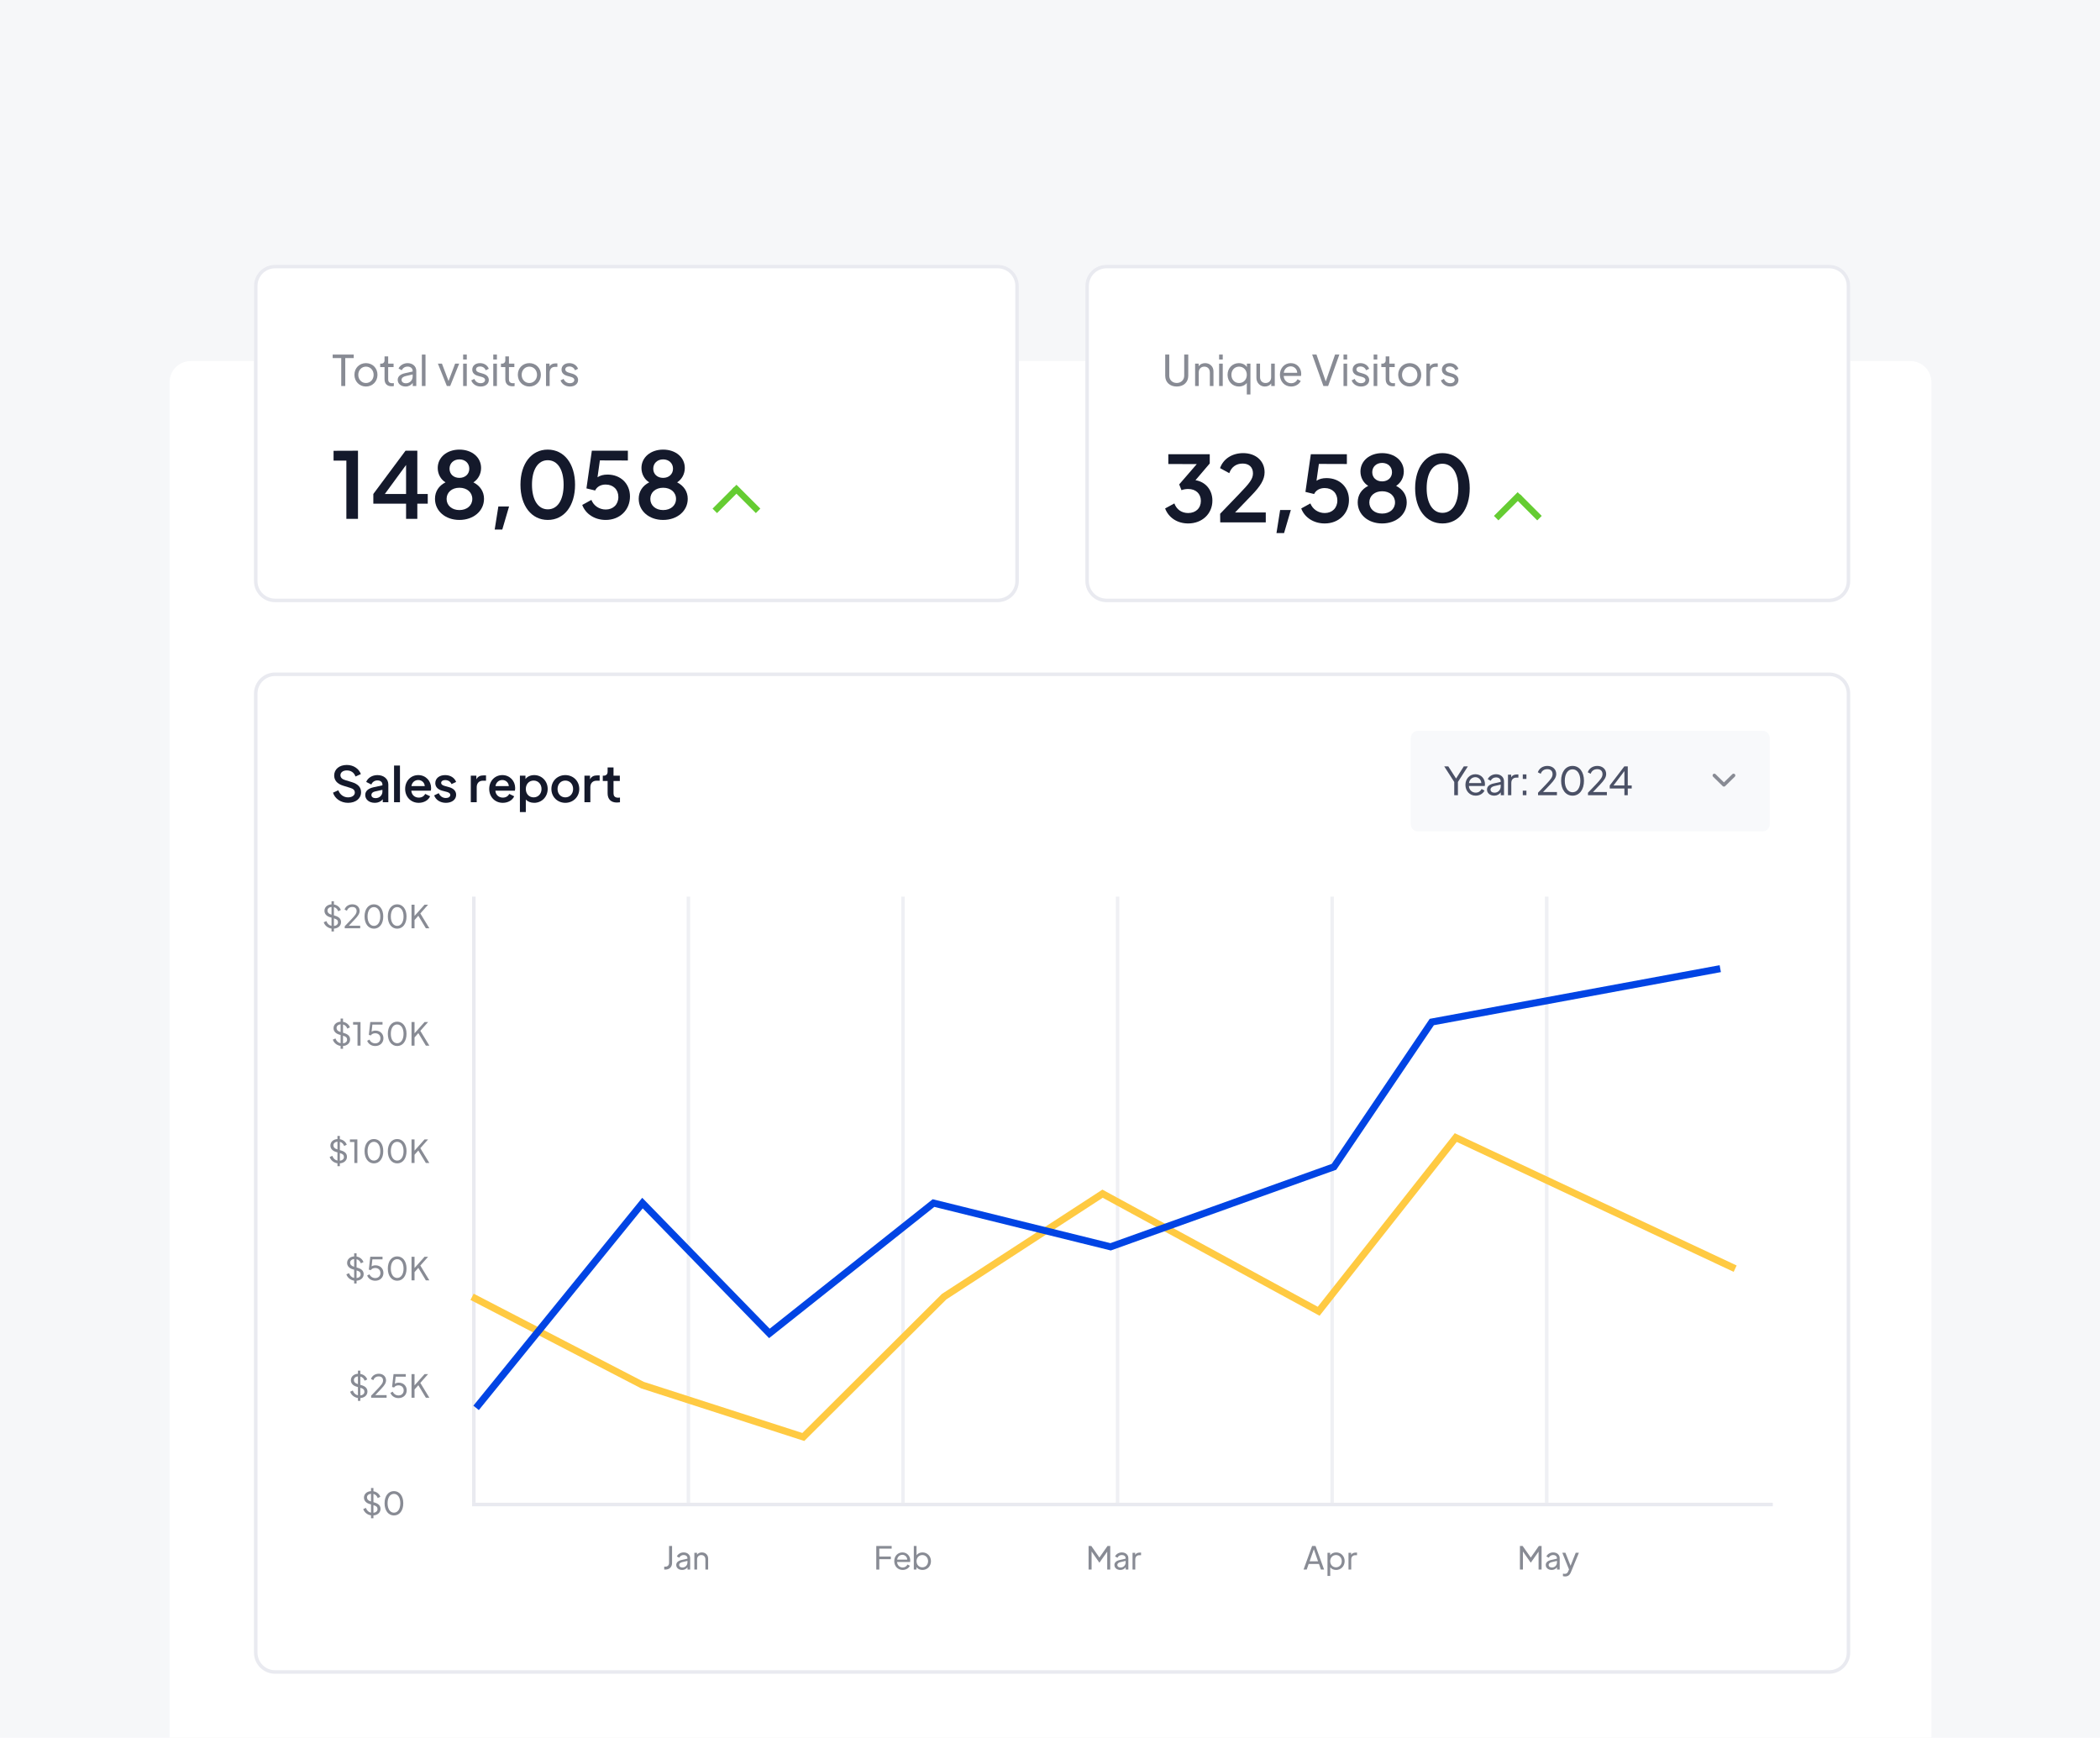<svg width="597" height="494" viewBox="0 0 597 494" fill="none" xmlns="http://www.w3.org/2000/svg">
<g clip-path="url(#clip0)">
<rect width="597" height="494" fill="white"/>
<path opacity="0.38" d="M-5.536 0.611C-5.536 -2.763 -2.81 -5.499 0.554 -5.499H594.623C597.986 -5.499 600.713 -2.763 600.713 0.611V491.573C600.713 494.947 597.986 497.682 594.623 497.682H0.554C-2.81 497.682 -5.536 494.947 -5.536 491.573V0.611Z" fill="#E9EAF0"/>
<mask id="mask0" mask-type="alpha" maskUnits="userSpaceOnUse" x="-10" y="-6" width="621" height="506">
<path d="M-9.66 0.635C-9.66 -2.752 -6.871 -5.499 -3.43 -5.499H604.341C607.782 -5.499 610.572 -2.752 610.572 0.635V493.527C610.572 496.914 607.782 499.66 604.341 499.66H-3.43C-6.871 499.66 -9.66 496.914 -9.66 493.527V0.635Z" fill="#E9EAF0"/>
</mask>
<g mask="url(#mask0)">
<g filter="url(#filter0_dd)">
<path d="M48.208 58.298C48.208 54.984 50.894 52.298 54.208 52.298H543.072C546.386 52.298 549.072 54.984 549.072 58.298V543.265C549.072 546.579 546.386 549.265 543.072 549.265H54.208C50.894 549.265 48.208 546.579 48.208 543.265V58.298Z" fill="white"/>
</g>
<path d="M72.204 81.277C72.204 77.964 74.89 75.277 78.204 75.277H283.638C286.952 75.277 289.638 77.964 289.638 81.277V165.18C289.638 168.494 286.952 171.18 283.638 171.18H78.204C74.89 171.18 72.204 168.494 72.204 165.18V81.277Z" fill="white"/>
<path fill-rule="evenodd" clip-rule="evenodd" d="M283.638 76.277H78.204C75.443 76.277 73.204 78.516 73.204 81.277V165.18C73.204 167.941 75.443 170.18 78.204 170.18H283.638C286.4 170.18 288.638 167.941 288.638 165.18V81.277C288.638 78.516 286.4 76.277 283.638 76.277ZM78.204 75.277C74.89 75.277 72.204 77.964 72.204 81.277V165.18C72.204 168.494 74.89 171.18 78.204 171.18H283.638C286.952 171.18 289.638 168.494 289.638 165.18V81.277C289.638 77.964 286.952 75.277 283.638 75.277H78.204Z" fill="#E9EAF0"/>
<path fill-rule="evenodd" clip-rule="evenodd" d="M203.84 145.865L209.997 139.709L208.724 138.436L202.568 144.592L203.84 145.865Z" fill="#65CC32"/>
<path fill-rule="evenodd" clip-rule="evenodd" d="M216.153 144.592L209.367 137.805L208.094 139.078L214.881 145.865L216.153 144.592Z" fill="#65CC32"/>
<path d="M72.204 197.18C72.204 193.866 74.89 191.18 78.204 191.18H519.99C523.304 191.18 525.99 193.866 525.99 197.18V469.813C525.99 473.126 523.304 475.813 519.99 475.813H78.204C74.89 475.813 72.204 473.126 72.204 469.813V197.18Z" fill="white"/>
<path fill-rule="evenodd" clip-rule="evenodd" d="M519.99 192.18H78.204C75.443 192.18 73.204 194.419 73.204 197.18V469.813C73.204 472.574 75.443 474.813 78.204 474.813H519.99C522.751 474.813 524.99 472.574 524.99 469.813V197.18C524.99 194.419 522.751 192.18 519.99 192.18ZM78.204 191.18C74.89 191.18 72.204 193.866 72.204 197.18V469.813C72.204 473.126 74.89 475.813 78.204 475.813H519.99C523.304 475.813 525.99 473.126 525.99 469.813V197.18C525.99 193.866 523.304 191.18 519.99 191.18H78.204Z" fill="#E9EAF0"/>
<path d="M188.829 446.197H189.162C190.323 446.197 191.061 445.459 191.061 444.289V439.492H190.206V444.298C190.206 444.955 189.801 445.369 189.162 445.369H188.829V446.197Z" fill="#888B94"/>
<path d="M194.351 441.319C193.469 441.319 192.695 441.823 192.425 442.471L193.118 442.831C193.325 442.363 193.775 442.057 194.351 442.057C194.981 442.057 195.431 442.417 195.431 442.966V443.101L193.775 443.47C192.812 443.686 192.245 444.172 192.245 444.874C192.245 445.711 192.929 446.305 193.946 446.305C194.558 446.305 195.125 446.008 195.449 445.531V446.197H196.205V442.966C196.205 441.994 195.44 441.319 194.351 441.319ZM193.991 445.612C193.424 445.612 193.064 445.324 193.064 444.874C193.064 444.487 193.415 444.19 193.955 444.073L195.431 443.731V444.145C195.431 444.982 194.828 445.612 193.991 445.612Z" fill="#888B94"/>
<path d="M199.53 441.319C198.945 441.319 198.432 441.562 198.153 441.976V441.427H197.397V446.197H198.171V443.308C198.171 442.561 198.648 442.066 199.359 442.066C200.079 442.066 200.538 442.552 200.538 443.308V446.197H201.312V443.056C201.312 442.057 200.565 441.319 199.53 441.319Z" fill="#888B94"/>
<path d="M108.178 428.949C108.178 428.049 107.629 427.482 106.531 427.149L106.162 427.041V424.692C106.729 424.836 107.161 425.241 107.377 425.862L108.124 425.511C107.863 424.746 107.143 424.098 106.162 423.936V423.009H105.478V423.9C104.29 423.963 103.471 424.71 103.471 425.745C103.471 426.573 104.011 427.248 105.082 427.563L105.478 427.68V430.02C104.803 429.885 104.281 429.417 104.02 428.661L103.264 428.994C103.552 429.894 104.38 430.623 105.478 430.785V431.604H106.162V430.803C107.368 430.713 108.178 429.984 108.178 428.949ZM105.334 426.789C104.677 426.6 104.326 426.204 104.326 425.691C104.326 425.115 104.776 424.71 105.478 424.647V426.834L105.334 426.789ZM106.162 430.056V427.887L106.333 427.941C106.999 428.139 107.323 428.445 107.323 429.012C107.323 429.57 106.873 429.975 106.162 430.056Z" fill="#888B94"/>
<path d="M111.992 430.812C113.585 430.812 114.647 429.426 114.647 427.347C114.647 425.277 113.585 423.891 111.983 423.891C110.399 423.891 109.328 425.277 109.328 427.347C109.328 429.417 110.408 430.812 111.992 430.812ZM111.992 430.02C110.903 430.02 110.183 428.958 110.183 427.347C110.183 425.736 110.894 424.683 111.983 424.683C113.081 424.683 113.801 425.736 113.801 427.347C113.801 428.967 113.081 430.02 111.992 430.02Z" fill="#888B94"/>
<path d="M96.946 262.136C96.946 261.236 96.397 260.669 95.299 260.336L94.93 260.228V257.879C95.497 258.023 95.929 258.428 96.145 259.049L96.892 258.698C96.631 257.933 95.911 257.285 94.93 257.123V256.196H94.246V257.087C93.058 257.15 92.239 257.897 92.239 258.932C92.239 259.76 92.779 260.435 93.85 260.75L94.246 260.867V263.207C93.571 263.072 93.049 262.604 92.788 261.848L92.032 262.181C92.32 263.081 93.148 263.81 94.246 263.972V264.791H94.93V263.99C96.136 263.9 96.946 263.171 96.946 262.136ZM94.102 259.976C93.445 259.787 93.094 259.391 93.094 258.878C93.094 258.302 93.544 257.897 94.246 257.834V260.021L94.102 259.976ZM94.93 263.243V261.074L95.101 261.128C95.767 261.326 96.091 261.632 96.091 262.199C96.091 262.757 95.641 263.162 94.93 263.243Z" fill="#888B94"/>
<path d="M98.006 263.891H102.398V263.153H99.167L100.823 261.407C101.795 260.39 102.236 259.706 102.236 258.959C102.236 257.852 101.381 257.078 100.184 257.078C99.113 257.078 98.258 257.654 97.952 258.563L98.627 258.905C98.87 258.212 99.41 257.834 100.166 257.834C100.931 257.834 101.381 258.257 101.381 258.995C101.381 259.679 100.958 260.21 99.86 261.371L97.997 263.315L98.006 263.891Z" fill="#888B94"/>
<path d="M106.301 263.999C107.894 263.999 108.956 262.613 108.956 260.534C108.956 258.464 107.894 257.078 106.292 257.078C104.708 257.078 103.637 258.464 103.637 260.534C103.637 262.604 104.717 263.999 106.301 263.999ZM106.301 263.207C105.212 263.207 104.492 262.145 104.492 260.534C104.492 258.923 105.203 257.87 106.292 257.87C107.39 257.87 108.11 258.923 108.11 260.534C108.11 262.154 107.39 263.207 106.301 263.207Z" fill="#888B94"/>
<path d="M112.915 263.999C114.508 263.999 115.57 262.613 115.57 260.534C115.57 258.464 114.508 257.078 112.906 257.078C111.322 257.078 110.251 258.464 110.251 260.534C110.251 262.604 111.331 263.999 112.915 263.999ZM112.915 263.207C111.826 263.207 111.106 262.145 111.106 260.534C111.106 258.923 111.817 257.87 112.906 257.87C114.004 257.87 114.724 258.923 114.724 260.534C114.724 262.154 114.004 263.207 112.915 263.207Z" fill="#888B94"/>
<path d="M119.493 259.679L121.698 257.186H120.69L117.846 260.381V257.186H116.991V263.891H117.846V261.551L118.926 260.336L121.068 263.891H122.058L119.493 259.679Z" fill="#888B94"/>
<path d="M99.53 295.498C99.53 294.598 98.981 294.031 97.883 293.698L97.514 293.59V291.241C98.081 291.385 98.513 291.79 98.729 292.411L99.476 292.06C99.215 291.295 98.495 290.647 97.514 290.485V289.558H96.83V290.449C95.642 290.512 94.823 291.259 94.823 292.294C94.823 293.122 95.363 293.797 96.434 294.112L96.83 294.229V296.569C96.155 296.434 95.633 295.966 95.372 295.21L94.616 295.543C94.904 296.443 95.732 297.172 96.83 297.334V298.153H97.514V297.352C98.72 297.262 99.53 296.533 99.53 295.498ZM96.686 293.338C96.029 293.149 95.678 292.753 95.678 292.24C95.678 291.664 96.128 291.259 96.83 291.196V293.383L96.686 293.338ZM97.514 296.605V294.436L97.685 294.49C98.351 294.688 98.675 294.994 98.675 295.561C98.675 296.119 98.225 296.524 97.514 296.605Z" fill="#888B94"/>
<path d="M101.634 297.253H102.489V290.548H100.374V291.286H101.634V297.253Z" fill="#888B94"/>
<path d="M106.748 292.978C106.316 292.978 105.947 293.077 105.641 293.293L105.866 291.277H108.746V290.539H105.263L104.849 294.211L105.425 294.337C105.65 293.959 106.127 293.734 106.676 293.734C107.549 293.734 108.152 294.319 108.152 295.165C108.152 296.02 107.549 296.605 106.676 296.605C105.956 296.605 105.308 296.191 105.038 295.534L104.381 295.876C104.723 296.794 105.605 297.361 106.676 297.361C108.044 297.361 109.007 296.443 109.007 295.147C109.007 293.878 108.071 292.978 106.748 292.978Z" fill="#888B94"/>
<path d="M112.915 297.361C114.508 297.361 115.57 295.975 115.57 293.896C115.57 291.826 114.508 290.44 112.906 290.44C111.322 290.44 110.251 291.826 110.251 293.896C110.251 295.966 111.331 297.361 112.915 297.361ZM112.915 296.569C111.826 296.569 111.106 295.507 111.106 293.896C111.106 292.285 111.817 291.232 112.906 291.232C114.004 291.232 114.724 292.285 114.724 293.896C114.724 295.516 114.004 296.569 112.915 296.569Z" fill="#888B94"/>
<path d="M119.493 293.041L121.698 290.548H120.69L117.846 293.743V290.548H116.991V297.253H117.846V294.913L118.926 293.698L121.068 297.253H122.058L119.493 293.041Z" fill="#888B94"/>
<path d="M98.633 328.861C98.633 327.961 98.084 327.394 96.986 327.061L96.617 326.953V324.604C97.184 324.748 97.616 325.153 97.832 325.774L98.579 325.423C98.318 324.658 97.598 324.01 96.617 323.848V322.921H95.933V323.812C94.745 323.875 93.926 324.622 93.926 325.657C93.926 326.485 94.466 327.16 95.537 327.475L95.933 327.592V329.932C95.258 329.797 94.736 329.329 94.475 328.573L93.719 328.906C94.007 329.806 94.835 330.535 95.933 330.697V331.516H96.617V330.715C97.823 330.625 98.633 329.896 98.633 328.861ZM95.789 326.701C95.132 326.512 94.781 326.116 94.781 325.603C94.781 325.027 95.231 324.622 95.933 324.559V326.746L95.789 326.701ZM96.617 329.968V327.799L96.788 327.853C97.454 328.051 97.778 328.357 97.778 328.924C97.778 329.482 97.328 329.887 96.617 329.968Z" fill="#888B94"/>
<path d="M100.738 330.616H101.593V323.911H99.478V324.649H100.738V330.616Z" fill="#888B94"/>
<path d="M106.301 330.724C107.894 330.724 108.956 329.338 108.956 327.259C108.956 325.189 107.894 323.803 106.292 323.803C104.708 323.803 103.637 325.189 103.637 327.259C103.637 329.329 104.717 330.724 106.301 330.724ZM106.301 329.932C105.212 329.932 104.492 328.87 104.492 327.259C104.492 325.648 105.203 324.595 106.292 324.595C107.39 324.595 108.11 325.648 108.11 327.259C108.11 328.879 107.39 329.932 106.301 329.932Z" fill="#888B94"/>
<path d="M112.915 330.724C114.508 330.724 115.57 329.338 115.57 327.259C115.57 325.189 114.508 323.803 112.906 323.803C111.322 323.803 110.251 325.189 110.251 327.259C110.251 329.329 111.331 330.724 112.915 330.724ZM112.915 329.932C111.826 329.932 111.106 328.87 111.106 327.259C111.106 325.648 111.817 324.595 112.906 324.595C114.004 324.595 114.724 325.648 114.724 327.259C114.724 328.879 114.004 329.932 112.915 329.932Z" fill="#888B94"/>
<path d="M119.493 326.404L121.698 323.911H120.69L117.846 327.106V323.911H116.991V330.616H117.846V328.276L118.926 327.061L121.068 330.616H122.058L119.493 326.404Z" fill="#888B94"/>
<path d="M103.384 362.223C103.384 361.323 102.835 360.756 101.737 360.423L101.368 360.315V357.966C101.935 358.11 102.367 358.515 102.583 359.136L103.33 358.785C103.069 358.02 102.349 357.372 101.368 357.21V356.283H100.684V357.174C99.496 357.237 98.677 357.984 98.677 359.019C98.677 359.847 99.217 360.522 100.288 360.837L100.684 360.954V363.294C100.009 363.159 99.487 362.691 99.226 361.935L98.47 362.268C98.758 363.168 99.586 363.897 100.684 364.059V364.878H101.368V364.077C102.574 363.987 103.384 363.258 103.384 362.223ZM100.54 360.063C99.883 359.874 99.532 359.478 99.532 358.965C99.532 358.389 99.982 357.984 100.684 357.921V360.108L100.54 360.063ZM101.368 363.33V361.161L101.539 361.215C102.205 361.413 102.529 361.719 102.529 362.286C102.529 362.844 102.079 363.249 101.368 363.33Z" fill="#888B94"/>
<path d="M106.748 359.703C106.316 359.703 105.947 359.802 105.641 360.018L105.866 358.002H108.746V357.264H105.263L104.849 360.936L105.425 361.062C105.65 360.684 106.127 360.459 106.676 360.459C107.549 360.459 108.152 361.044 108.152 361.89C108.152 362.745 107.549 363.33 106.676 363.33C105.956 363.33 105.308 362.916 105.038 362.259L104.381 362.601C104.723 363.519 105.605 364.086 106.676 364.086C108.044 364.086 109.007 363.168 109.007 361.872C109.007 360.603 108.071 359.703 106.748 359.703Z" fill="#888B94"/>
<path d="M112.915 364.086C114.508 364.086 115.57 362.7 115.57 360.621C115.57 358.551 114.508 357.165 112.906 357.165C111.322 357.165 110.251 358.551 110.251 360.621C110.251 362.691 111.331 364.086 112.915 364.086ZM112.915 363.294C111.826 363.294 111.106 362.232 111.106 360.621C111.106 359.01 111.817 357.957 112.906 357.957C114.004 357.957 114.724 359.01 114.724 360.621C114.724 362.241 114.004 363.294 112.915 363.294Z" fill="#888B94"/>
<path d="M119.493 359.766L121.698 357.273H120.69L117.846 360.468V357.273H116.991V363.978H117.846V361.638L118.926 360.423L121.068 363.978H122.058L119.493 359.766Z" fill="#888B94"/>
<path d="M104.456 395.586C104.456 394.686 103.907 394.119 102.809 393.786L102.44 393.678V391.329C103.007 391.473 103.439 391.878 103.655 392.499L104.402 392.148C104.141 391.383 103.421 390.735 102.44 390.573V389.646H101.756V390.537C100.568 390.6 99.749 391.347 99.749 392.382C99.749 393.21 100.289 393.885 101.36 394.2L101.756 394.317V396.657C101.081 396.522 100.559 396.054 100.298 395.298L99.542 395.631C99.83 396.531 100.658 397.26 101.756 397.422V398.241H102.44V397.44C103.646 397.35 104.456 396.621 104.456 395.586ZM101.612 393.426C100.955 393.237 100.604 392.841 100.604 392.328C100.604 391.752 101.054 391.347 101.756 391.284V393.471L101.612 393.426ZM102.44 396.693V394.524L102.611 394.578C103.277 394.776 103.601 395.082 103.601 395.649C103.601 396.207 103.151 396.612 102.44 396.693Z" fill="#888B94"/>
<path d="M105.516 397.341H109.908V396.603H106.677L108.333 394.857C109.305 393.84 109.746 393.156 109.746 392.409C109.746 391.302 108.891 390.528 107.694 390.528C106.623 390.528 105.768 391.104 105.462 392.013L106.137 392.355C106.38 391.662 106.92 391.284 107.676 391.284C108.441 391.284 108.891 391.707 108.891 392.445C108.891 393.129 108.468 393.66 107.37 394.821L105.507 396.765L105.516 397.341Z" fill="#888B94"/>
<path d="M113.362 393.066C112.93 393.066 112.561 393.165 112.255 393.381L112.48 391.365H115.36V390.627H111.877L111.463 394.299L112.039 394.425C112.264 394.047 112.741 393.822 113.29 393.822C114.163 393.822 114.766 394.407 114.766 395.253C114.766 396.108 114.163 396.693 113.29 396.693C112.57 396.693 111.922 396.279 111.652 395.622L110.995 395.964C111.337 396.882 112.219 397.449 113.29 397.449C114.658 397.449 115.621 396.531 115.621 395.235C115.621 393.966 114.685 393.066 113.362 393.066Z" fill="#888B94"/>
<path d="M119.493 393.129L121.698 390.636H120.69L117.846 393.831V390.636H116.991V397.341H117.846V395.001L118.926 393.786L121.068 397.341H122.058L119.493 393.129Z" fill="#888B94"/>
<path d="M249.113 446.197H249.968V443.245H253.253V442.498H249.968V440.239H253.487V439.492H249.113V446.197Z" fill="#888B94"/>
<path d="M258.769 443.605C258.769 442.39 257.905 441.319 256.546 441.319C255.214 441.319 254.224 442.363 254.224 443.803C254.224 445.243 255.241 446.305 256.609 446.305C257.59 446.305 258.364 445.774 258.661 445.117L257.986 444.757C257.734 445.243 257.293 445.603 256.618 445.603C255.781 445.603 255.07 444.991 255.034 444.046H258.733C258.76 443.893 258.769 443.74 258.769 443.605ZM255.052 443.38C255.16 442.516 255.799 442.003 256.546 442.003C257.248 442.003 257.905 442.588 257.914 443.38H255.052Z" fill="#888B94"/>
<path d="M262.256 441.319C261.527 441.319 260.888 441.625 260.555 442.129V439.492H259.781V446.197H260.537V445.504C260.888 446.017 261.536 446.305 262.247 446.305C263.597 446.305 264.659 445.252 264.659 443.812C264.659 442.372 263.597 441.319 262.256 441.319ZM262.202 445.558C261.257 445.558 260.555 444.82 260.555 443.812C260.555 442.813 261.257 442.066 262.202 442.066C263.138 442.066 263.84 442.813 263.84 443.812C263.84 444.82 263.138 445.558 262.202 445.558Z" fill="#888B94"/>
<path d="M314.851 439.492L312.547 442.777L310.243 439.492H309.469V446.197H310.324V441.058L312.511 444.199H312.583L314.77 441.094V446.197H315.625V439.492H314.851Z" fill="#888B94"/>
<path d="M318.919 441.319C318.037 441.319 317.263 441.823 316.993 442.471L317.686 442.831C317.893 442.363 318.343 442.057 318.919 442.057C319.549 442.057 319.999 442.417 319.999 442.966V443.101L318.343 443.47C317.38 443.686 316.813 444.172 316.813 444.874C316.813 445.711 317.497 446.305 318.514 446.305C319.126 446.305 319.693 446.008 320.017 445.531V446.197H320.773V442.966C320.773 441.994 320.008 441.319 318.919 441.319ZM318.559 445.612C317.992 445.612 317.632 445.324 317.632 444.874C317.632 444.487 317.983 444.19 318.523 444.073L319.999 443.731V444.145C319.999 444.982 319.396 445.612 318.559 445.612Z" fill="#888B94"/>
<path d="M323.999 441.373C323.423 441.373 322.964 441.58 322.712 442.021V441.427H321.965V446.197H322.739V443.353C322.739 442.561 323.198 442.111 323.882 442.111H324.386V441.373H323.999Z" fill="#888B94"/>
<path d="M373.991 439.492H373.01L370.58 446.197H371.48L372.038 444.595H374.963L375.521 446.197H376.421L373.991 439.492ZM372.299 443.848L373.505 440.419L374.702 443.848H372.299Z" fill="#888B94"/>
<path d="M379.853 441.319C379.115 441.319 378.467 441.634 378.143 442.156V441.427H377.387V447.997H378.161V445.54C378.512 446.017 379.133 446.305 379.835 446.305C381.194 446.305 382.265 445.252 382.265 443.803C382.265 442.354 381.194 441.319 379.853 441.319ZM379.808 445.558C378.854 445.558 378.161 444.82 378.161 443.812C378.161 442.804 378.863 442.066 379.808 442.066C380.744 442.066 381.446 442.804 381.446 443.812C381.446 444.82 380.753 445.558 379.808 445.558Z" fill="#888B94"/>
<path d="M385.393 441.373C384.817 441.373 384.358 441.58 384.106 442.021V441.427H383.359V446.197H384.133V443.353C384.133 442.561 384.592 442.111 385.276 442.111H385.78V441.373H385.393Z" fill="#888B94"/>
<path d="M437.477 439.492L435.173 442.777L432.869 439.492H432.095V446.197H432.95V441.058L435.137 444.199H435.209L437.396 441.094V446.197H438.251V439.492H437.477Z" fill="#888B94"/>
<path d="M441.544 441.319C440.662 441.319 439.888 441.823 439.618 442.471L440.311 442.831C440.518 442.363 440.968 442.057 441.544 442.057C442.174 442.057 442.624 442.417 442.624 442.966V443.101L440.968 443.47C440.005 443.686 439.438 444.172 439.438 444.874C439.438 445.711 440.122 446.305 441.139 446.305C441.751 446.305 442.318 446.008 442.642 445.531V446.197H443.398V442.966C443.398 441.994 442.633 441.319 441.544 441.319ZM441.184 445.612C440.617 445.612 440.257 445.324 440.257 444.874C440.257 444.487 440.608 444.19 441.148 444.073L442.624 443.731V444.145C442.624 444.982 442.021 445.612 441.184 445.612Z" fill="#888B94"/>
<path d="M447.956 441.418L446.489 445.108L445.022 441.418H444.14L446.048 446.152L445.841 446.647C445.697 446.98 445.517 447.412 444.815 447.412C444.626 447.412 444.41 447.385 444.32 447.358V448.051C444.5 448.123 444.734 448.15 444.95 448.15C446.066 448.15 446.408 447.394 446.651 446.791L448.856 441.418H447.956Z" fill="#888B94"/>
<path opacity="0.32" d="M401.077 209.776C401.077 208.671 401.972 207.776 403.077 207.776H501.105C502.21 207.776 503.105 208.671 503.105 209.776V234.342C503.105 235.446 502.21 236.342 501.105 236.342H403.077C401.972 236.342 401.077 235.447 401.077 234.342V209.776Z" fill="#E9EAF0"/>
<path fill-rule="evenodd" clip-rule="evenodd" d="M487.002 220.089C487.195 219.892 487.512 219.889 487.709 220.082L490.094 222.418L492.479 220.082C492.677 219.889 492.993 219.892 493.186 220.089C493.38 220.286 493.376 220.603 493.179 220.796L490.444 223.475C490.25 223.666 489.939 223.666 489.744 223.475L487.009 220.796C486.812 220.603 486.808 220.286 487.002 220.089Z" fill="#888B94"/>
<path d="M416.138 217.864L413.938 221.318L411.727 217.864H410.572L413.421 222.297V226.059H414.466V222.297L417.293 217.864H416.138Z" fill="#4B5166"/>
<path d="M422.155 222.891C422.155 221.406 421.099 220.097 419.438 220.097C417.81 220.097 416.6 221.373 416.6 223.133C416.6 224.893 417.843 226.191 419.515 226.191C420.714 226.191 421.66 225.542 422.023 224.739L421.198 224.299C420.89 224.893 420.351 225.333 419.526 225.333C418.503 225.333 417.634 224.585 417.59 223.43H422.111C422.144 223.243 422.155 223.056 422.155 222.891ZM417.612 222.616C417.744 221.56 418.525 220.933 419.438 220.933C420.296 220.933 421.099 221.648 421.11 222.616H417.612Z" fill="#4B5166"/>
<path d="M425.305 220.097C424.227 220.097 423.281 220.713 422.951 221.505L423.798 221.945C424.051 221.373 424.601 220.999 425.305 220.999C426.075 220.999 426.625 221.439 426.625 222.11V222.275L424.601 222.726C423.424 222.99 422.731 223.584 422.731 224.442C422.731 225.465 423.567 226.191 424.81 226.191C425.558 226.191 426.251 225.828 426.647 225.245V226.059H427.571V222.11C427.571 220.922 426.636 220.097 425.305 220.097ZM424.865 225.344C424.172 225.344 423.732 224.992 423.732 224.442C423.732 223.969 424.161 223.606 424.821 223.463L426.625 223.045V223.551C426.625 224.574 425.888 225.344 424.865 225.344Z" fill="#4B5166"/>
<path d="M431.184 220.163C430.48 220.163 429.919 220.416 429.611 220.955V220.229H428.698V226.059H429.644V222.583C429.644 221.615 430.205 221.065 431.041 221.065H431.657V220.163H431.184Z" fill="#4B5166"/>
<path d="M432.904 221.439H433.938V220.141H432.904V221.439ZM432.904 226.059H433.938V224.761H432.904V226.059Z" fill="#4B5166"/>
<path d="M437.248 226.059H442.616V225.157H438.667L440.691 223.023C441.879 221.78 442.418 220.944 442.418 220.031C442.418 218.678 441.373 217.732 439.91 217.732C438.601 217.732 437.556 218.436 437.182 219.547L438.007 219.965C438.304 219.118 438.964 218.656 439.888 218.656C440.823 218.656 441.373 219.173 441.373 220.075C441.373 220.911 440.856 221.56 439.514 222.979L437.237 225.355L437.248 226.059Z" fill="#4B5166"/>
<path d="M447.057 226.191C449.004 226.191 450.302 224.497 450.302 221.956C450.302 219.426 449.004 217.732 447.046 217.732C445.11 217.732 443.801 219.426 443.801 221.956C443.801 224.486 445.121 226.191 447.057 226.191ZM447.057 225.223C445.726 225.223 444.846 223.925 444.846 221.956C444.846 219.987 445.715 218.7 447.046 218.7C448.388 218.7 449.268 219.987 449.268 221.956C449.268 223.936 448.388 225.223 447.057 225.223Z" fill="#4B5166"/>
<path d="M451.444 226.059H456.812V225.157H452.863L454.887 223.023C456.075 221.78 456.614 220.944 456.614 220.031C456.614 218.678 455.569 217.732 454.106 217.732C452.797 217.732 451.752 218.436 451.378 219.547L452.203 219.965C452.5 219.118 453.16 218.656 454.084 218.656C455.019 218.656 455.569 219.173 455.569 220.075C455.569 220.911 455.052 221.56 453.71 222.979L451.433 225.355L451.444 226.059Z" fill="#4B5166"/>
<path d="M463.873 223.298H462.751V217.864H461.772L457.625 223.298V224.156H461.794V226.059H462.751V224.156H463.873V223.298ZM458.692 223.298L461.794 219.195V223.298H458.692Z" fill="#4B5166"/>
<path d="M98.936 228.227C101.148 228.227 102.646 227.009 102.646 225.203C102.646 223.803 101.764 222.879 100.042 222.347L98.068 221.745C97.228 221.493 96.78 221.017 96.78 220.373C96.78 219.575 97.508 219.015 98.6 219.015C99.79 219.015 100.686 219.645 101.064 220.751L102.59 220.051C102.058 218.581 100.56 217.461 98.586 217.461C96.458 217.461 95.002 218.679 95.002 220.457C95.002 221.801 95.842 222.837 97.564 223.355L99.608 223.985C100.434 224.237 100.868 224.615 100.868 225.329C100.868 226.099 100.112 226.673 98.936 226.673C97.746 226.673 96.668 225.959 96.178 224.657L94.666 225.343C95.198 227.023 96.878 228.227 98.936 228.227Z" fill="#14192B"/>
<path d="M107.303 220.345C105.805 220.345 104.545 221.143 104.111 222.291L105.567 223.019C105.847 222.305 106.491 221.857 107.303 221.857C108.143 221.857 108.717 222.319 108.717 223.019V223.257L106.239 223.789C104.713 224.125 103.831 224.867 103.831 225.987C103.831 227.275 104.895 228.227 106.575 228.227C107.485 228.227 108.255 227.891 108.815 227.219V228.059H110.397V223.019C110.397 221.451 109.137 220.345 107.303 220.345ZM106.771 226.897C106.043 226.897 105.581 226.547 105.581 225.973C105.581 225.511 105.945 225.147 106.575 225.007L108.717 224.531V225.021C108.717 226.085 107.891 226.897 106.771 226.897Z" fill="#14192B"/>
<path d="M112.023 228.059H113.703V217.629H112.023V228.059Z" fill="#14192B"/>
<path d="M122.556 224.013C122.556 222.011 121.044 220.345 118.916 220.345C116.788 220.345 115.178 222.011 115.178 224.279C115.178 226.491 116.76 228.227 119.042 228.227C120.582 228.227 121.814 227.443 122.276 226.365L120.89 225.693C120.554 226.309 119.952 226.743 119.056 226.743C117.894 226.743 117.012 225.973 116.928 224.769H122.472C122.528 224.545 122.556 224.279 122.556 224.013ZM116.956 223.467C117.152 222.361 117.936 221.745 118.916 221.745C119.882 221.745 120.694 222.459 120.75 223.467H116.956Z" fill="#14192B"/>
<path d="M126.76 228.227C128.482 228.227 129.672 227.303 129.672 225.945C129.672 224.895 128.972 224.139 127.67 223.775L126.326 223.397C125.892 223.271 125.416 223.033 125.416 222.557C125.416 222.081 125.85 221.759 126.55 221.759C127.404 221.759 128.076 222.193 128.356 222.907L129.672 222.291C129.21 221.087 128.034 220.345 126.55 220.345C124.884 220.345 123.75 221.269 123.75 222.627C123.75 223.649 124.408 224.419 125.724 224.783L127.012 225.119C127.474 225.245 128.006 225.469 128.006 225.987C128.006 226.505 127.516 226.855 126.76 226.855C125.864 226.855 125.122 226.379 124.73 225.483L123.428 226.113C123.904 227.429 125.192 228.227 126.76 228.227Z" fill="#14192B"/>
<path d="M137.468 220.429C136.544 220.429 135.816 220.737 135.424 221.563V220.513H133.842V228.059H135.522V223.789C135.522 222.613 136.222 221.941 137.258 221.941H138.168V220.429H137.468Z" fill="#14192B"/>
<path d="M146.454 224.013C146.454 222.011 144.942 220.345 142.814 220.345C140.686 220.345 139.076 222.011 139.076 224.279C139.076 226.491 140.658 228.227 142.94 228.227C144.48 228.227 145.712 227.443 146.174 226.365L144.788 225.693C144.452 226.309 143.85 226.743 142.954 226.743C141.792 226.743 140.91 225.973 140.826 224.769H146.37C146.426 224.545 146.454 224.279 146.454 224.013ZM140.854 223.467C141.05 222.361 141.834 221.745 142.814 221.745C143.78 221.745 144.592 222.459 144.648 223.467H140.854Z" fill="#14192B"/>
<path d="M151.875 220.345C150.811 220.345 149.901 220.765 149.383 221.465V220.513H147.801V230.859H149.481V227.289C150.013 227.877 150.867 228.227 151.861 228.227C154.017 228.227 155.697 226.519 155.697 224.279C155.697 222.039 154.003 220.345 151.875 220.345ZM151.707 226.673C150.405 226.673 149.481 225.679 149.481 224.293C149.481 222.893 150.405 221.899 151.707 221.899C152.995 221.899 153.947 222.907 153.947 224.293C153.947 225.665 152.995 226.673 151.707 226.673Z" fill="#14192B"/>
<path d="M160.715 228.227C162.913 228.227 164.677 226.561 164.677 224.279C164.677 221.997 162.927 220.345 160.715 220.345C158.489 220.345 156.753 221.997 156.753 224.279C156.753 226.561 158.503 228.227 160.715 228.227ZM160.715 226.673C159.427 226.673 158.503 225.679 158.503 224.293C158.503 222.907 159.427 221.899 160.715 221.899C161.989 221.899 162.927 222.907 162.927 224.293C162.927 225.679 161.989 226.673 160.715 226.673Z" fill="#14192B"/>
<path d="M169.774 220.429C168.85 220.429 168.122 220.737 167.73 221.563V220.513H166.148V228.059H167.828V223.789C167.828 222.613 168.528 221.941 169.564 221.941H170.474V220.429H169.774Z" fill="#14192B"/>
<path d="M175.381 228.143C175.647 228.143 175.983 228.115 176.249 228.073V226.729C176.067 226.757 175.885 226.771 175.745 226.771C174.681 226.771 174.415 226.169 174.415 225.525V222.025H176.207V220.513H174.415V218.175H172.735V219.379C172.735 220.107 172.315 220.513 171.587 220.513H171.363V222.025H172.735V225.525C172.735 227.191 173.687 228.143 175.381 228.143Z" fill="#14192B"/>
<path d="M97.012 109.736H98.152V101.792H100.564V100.796H94.576V101.792H97.012V109.736Z" fill="#888B94"/>
<path d="M104.035 109.88C105.871 109.88 107.311 108.476 107.311 106.544C107.311 104.612 105.883 103.232 104.035 103.232C102.187 103.232 100.759 104.612 100.759 106.544C100.759 108.476 102.199 109.88 104.035 109.88ZM104.035 108.884C102.799 108.884 101.851 107.888 101.851 106.556C101.851 105.224 102.799 104.228 104.035 104.228C105.271 104.228 106.219 105.224 106.219 106.556C106.219 107.888 105.271 108.884 104.035 108.884Z" fill="#888B94"/>
<path d="M111.324 109.808C111.504 109.808 111.756 109.796 111.96 109.748V108.908C111.828 108.932 111.648 108.944 111.516 108.944C110.424 108.944 110.352 108.2 110.352 107.792V104.36H111.888V103.376H110.352V101.312H109.32V102.44C109.32 103.004 108.96 103.376 108.408 103.376H108.084V104.36H109.32V107.792C109.32 109.076 110.04 109.808 111.324 109.808Z" fill="#888B94"/>
<path d="M115.871 103.232C114.695 103.232 113.663 103.904 113.303 104.768L114.227 105.248C114.503 104.624 115.103 104.216 115.871 104.216C116.711 104.216 117.311 104.696 117.311 105.428V105.608L115.103 106.1C113.819 106.388 113.063 107.036 113.063 107.972C113.063 109.088 113.975 109.88 115.331 109.88C116.147 109.88 116.903 109.484 117.335 108.848V109.736H118.343V105.428C118.343 104.132 117.323 103.232 115.871 103.232ZM115.391 108.956C114.635 108.956 114.155 108.572 114.155 107.972C114.155 107.456 114.623 107.06 115.343 106.904L117.311 106.448V107C117.311 108.116 116.507 108.956 115.391 108.956Z" fill="#888B94"/>
<path d="M119.933 109.736H120.965V100.796H119.933V109.736Z" fill="#888B94"/>
<path d="M129.385 103.376L127.513 108.32L125.641 103.376H124.489L127.033 109.736H127.981L130.537 103.376H129.385Z" fill="#888B94"/>
<path d="M131.666 102.2H132.698V100.796H131.666V102.2ZM131.666 109.736H132.698V103.376H131.666V109.736Z" fill="#888B94"/>
<path d="M136.648 109.88C138.016 109.88 138.964 109.124 138.964 108.02C138.964 107.168 138.388 106.544 137.32 106.232L136.24 105.908C135.688 105.74 135.328 105.452 135.328 105.02C135.328 104.516 135.784 104.18 136.468 104.18C137.224 104.18 137.824 104.576 138.088 105.26L138.952 104.84C138.58 103.844 137.644 103.232 136.468 103.232C135.148 103.232 134.26 103.976 134.26 105.08C134.26 105.944 134.812 106.556 135.88 106.856L136.924 107.144C137.512 107.312 137.896 107.564 137.896 108.02C137.896 108.548 137.392 108.932 136.648 108.932C135.856 108.932 135.172 108.512 134.848 107.708L133.972 108.14C134.38 109.22 135.4 109.88 136.648 109.88Z" fill="#888B94"/>
<path d="M140.232 102.2H141.264V100.796H140.232V102.2ZM140.232 109.736H141.264V103.376H140.232V109.736Z" fill="#888B94"/>
<path d="M145.658 109.808C145.838 109.808 146.09 109.796 146.294 109.748V108.908C146.162 108.932 145.982 108.944 145.85 108.944C144.758 108.944 144.686 108.2 144.686 107.792V104.36H146.222V103.376H144.686V101.312H143.654V102.44C143.654 103.004 143.294 103.376 142.742 103.376H142.418V104.36H143.654V107.792C143.654 109.076 144.374 109.808 145.658 109.808Z" fill="#888B94"/>
<path d="M150.486 109.88C152.322 109.88 153.762 108.476 153.762 106.544C153.762 104.612 152.334 103.232 150.486 103.232C148.638 103.232 147.21 104.612 147.21 106.544C147.21 108.476 148.65 109.88 150.486 109.88ZM150.486 108.884C149.25 108.884 148.302 107.888 148.302 106.556C148.302 105.224 149.25 104.228 150.486 104.228C151.722 104.228 152.67 105.224 152.67 106.556C152.67 107.888 151.722 108.884 150.486 108.884Z" fill="#888B94"/>
<path d="M157.94 103.304C157.172 103.304 156.56 103.58 156.224 104.168V103.376H155.228V109.736H156.26V105.944C156.26 104.888 156.872 104.288 157.784 104.288H158.456V103.304H157.94Z" fill="#888B94"/>
<path d="M162.024 109.88C163.392 109.88 164.34 109.124 164.34 108.02C164.34 107.168 163.764 106.544 162.696 106.232L161.616 105.908C161.064 105.74 160.704 105.452 160.704 105.02C160.704 104.516 161.16 104.18 161.844 104.18C162.6 104.18 163.2 104.576 163.464 105.26L164.328 104.84C163.956 103.844 163.02 103.232 161.844 103.232C160.524 103.232 159.636 103.976 159.636 105.08C159.636 105.944 160.188 106.556 161.256 106.856L162.3 107.144C162.888 107.312 163.272 107.564 163.272 108.02C163.272 108.548 162.768 108.932 162.024 108.932C161.232 108.932 160.548 108.512 160.224 107.708L159.348 108.14C159.756 109.22 160.776 109.88 162.024 109.88Z" fill="#888B94"/>
<path d="M308.556 81.277C308.556 77.964 311.242 75.277 314.556 75.277H519.99C523.304 75.277 525.99 77.964 525.99 81.277V165.18C525.99 168.494 523.304 171.18 519.99 171.18H314.556C311.242 171.18 308.556 168.494 308.556 165.18V81.277Z" fill="white"/>
<path fill-rule="evenodd" clip-rule="evenodd" d="M519.99 76.277H314.556C311.794 76.277 309.556 78.516 309.556 81.277V165.18C309.556 167.941 311.794 170.18 314.556 170.18H519.99C522.751 170.18 524.99 167.941 524.99 165.18V81.277C524.99 78.516 522.751 76.277 519.99 76.277ZM314.556 75.277C311.242 75.277 308.556 77.964 308.556 81.277V165.18C308.556 168.494 311.242 171.18 314.556 171.18H519.99C523.304 171.18 525.99 168.494 525.99 165.18V81.277C525.99 77.964 523.304 75.277 519.99 75.277H314.556Z" fill="#E9EAF0"/>
<path fill-rule="evenodd" clip-rule="evenodd" d="M437.019 147.933L430.862 141.776L432.135 140.503L438.292 146.66L437.019 147.933Z" fill="#65CC32"/>
<path fill-rule="evenodd" clip-rule="evenodd" d="M424.706 146.66L431.45 139.915L432.723 141.188L425.978 147.933L424.706 146.66Z" fill="#65CC32"/>
<path d="M98.468 147.496H101.77V128.126L94.828 128.152V130.934H98.468V147.496Z" fill="#14192B"/>
<path d="M121.603 140.424H118.639V128.126H115.285L106.133 140.424V143.18H115.441V147.496H118.639V143.18H121.603V140.424ZM109.409 140.424L115.441 132.182V140.424H109.409Z" fill="#14192B"/>
<path d="M134.581 137.122C135.933 136.264 136.765 134.73 136.765 133.04C136.765 129.998 134.165 127.814 130.603 127.814C127.041 127.814 124.441 130.024 124.441 133.04C124.441 134.73 125.273 136.29 126.651 137.122C124.727 138.084 123.661 139.748 123.661 141.802C123.661 145.26 126.599 147.808 130.603 147.808C134.607 147.808 137.597 145.26 137.597 141.802C137.597 139.748 136.505 138.11 134.581 137.122ZM130.603 130.596C132.241 130.596 133.411 131.688 133.411 133.248C133.411 134.782 132.241 135.848 130.603 135.848C128.939 135.848 127.795 134.782 127.795 133.248C127.795 131.688 128.965 130.596 130.603 130.596ZM130.603 145C128.471 145 126.963 143.7 126.963 141.828C126.963 139.956 128.471 138.656 130.603 138.656C132.761 138.656 134.269 139.956 134.269 141.828C134.269 143.7 132.761 145 130.603 145Z" fill="#14192B"/>
<path d="M140.635 150.538H142.793L144.717 143.986H141.675L140.635 150.538Z" fill="#14192B"/>
<path d="M155.732 147.808C160.412 147.808 163.48 143.778 163.48 137.798C163.48 131.818 160.386 127.814 155.706 127.814C151.078 127.814 147.958 131.792 147.958 137.798C147.958 143.804 151.104 147.808 155.732 147.808ZM155.732 144.792C152.976 144.792 151.234 142.114 151.234 137.798C151.234 133.482 152.95 130.83 155.706 130.83C158.514 130.83 160.23 133.482 160.23 137.798C160.23 142.14 158.514 144.792 155.732 144.792Z" fill="#14192B"/>
<path d="M172.698 134.912C171.554 134.912 170.618 135.172 169.864 135.666L170.54 130.882L178.496 130.908V128.126H168.252L166.718 138.838L169.188 139.436C169.708 138.344 170.826 137.746 172.178 137.746C174.336 137.746 175.792 139.176 175.792 141.282C175.792 143.414 174.31 144.844 172.204 144.844C170.384 144.844 168.772 143.778 168.122 142.114L165.522 143.544C166.484 146.144 169.084 147.808 172.204 147.808C176.182 147.808 179.094 145 179.094 141.126C179.094 137.486 176.442 134.912 172.698 134.912Z" fill="#14192B"/>
<path d="M192.497 137.122C193.849 136.264 194.681 134.73 194.681 133.04C194.681 129.998 192.081 127.814 188.519 127.814C184.957 127.814 182.357 130.024 182.357 133.04C182.357 134.73 183.189 136.29 184.567 137.122C182.643 138.084 181.577 139.748 181.577 141.802C181.577 145.26 184.515 147.808 188.519 147.808C192.523 147.808 195.513 145.26 195.513 141.802C195.513 139.748 194.421 138.11 192.497 137.122ZM188.519 130.596C190.157 130.596 191.327 131.688 191.327 133.248C191.327 134.782 190.157 135.848 188.519 135.848C186.855 135.848 185.711 134.782 185.711 133.248C185.711 131.688 186.881 130.596 188.519 130.596ZM188.519 145C186.387 145 184.879 143.7 184.879 141.828C184.879 139.956 186.387 138.656 188.519 138.656C190.677 138.656 192.185 139.956 192.185 141.828C192.185 143.7 190.677 145 188.519 145Z" fill="#14192B"/>
<path d="M336.654 100.796V106.82C336.654 108.008 335.742 108.872 334.53 108.872C333.306 108.872 332.406 108.008 332.406 106.82V100.796H331.254V106.82C331.254 108.656 332.55 109.88 334.53 109.88C336.51 109.88 337.806 108.644 337.806 106.82V100.796H336.654Z" fill="#888B94"/>
<path d="M342.597 103.232C341.817 103.232 341.133 103.556 340.761 104.108V103.376H339.753V109.736H340.785V105.884C340.785 104.888 341.421 104.228 342.369 104.228C343.329 104.228 343.941 104.876 343.941 105.884V109.736H344.973V105.548C344.973 104.216 343.977 103.232 342.597 103.232Z" fill="#888B94"/>
<path d="M346.576 102.2H347.608V100.796H346.576V102.2ZM346.576 109.736H347.608V103.376H346.576V109.736Z" fill="#888B94"/>
<path d="M354.474 103.376V104.348C354.03 103.652 353.178 103.232 352.182 103.232C350.406 103.232 348.978 104.612 348.978 106.544C348.978 108.476 350.394 109.88 352.206 109.88C353.154 109.88 353.982 109.496 354.45 108.86V112.136H355.482V103.376H354.474ZM352.254 108.884C350.994 108.884 350.07 107.9 350.07 106.556C350.07 105.212 350.994 104.228 352.254 104.228C353.514 104.228 354.45 105.212 354.45 106.556C354.45 107.9 353.526 108.884 352.254 108.884Z" fill="#888B94"/>
<path d="M361.369 103.376V107.228C361.369 108.224 360.733 108.884 359.797 108.884C358.837 108.884 358.213 108.236 358.213 107.228V103.376H357.181V107.42C357.181 108.776 358.189 109.88 359.569 109.88C360.337 109.88 361.021 109.556 361.393 109.004V109.736H362.401V103.376H361.369Z" fill="#888B94"/>
<path d="M369.921 106.28C369.921 104.66 368.769 103.232 366.957 103.232C365.181 103.232 363.861 104.624 363.861 106.544C363.861 108.464 365.217 109.88 367.041 109.88C368.349 109.88 369.381 109.172 369.777 108.296L368.877 107.816C368.541 108.464 367.953 108.944 367.053 108.944C365.937 108.944 364.989 108.128 364.941 106.868H369.873C369.909 106.664 369.921 106.46 369.921 106.28ZM364.965 105.98C365.109 104.828 365.961 104.144 366.957 104.144C367.893 104.144 368.769 104.924 368.781 105.98H364.965Z" fill="#888B94"/>
<path d="M379.536 100.796L376.896 108.44L374.256 100.796H373.032L376.224 109.736H377.568L380.76 100.796H379.536Z" fill="#888B94"/>
<path d="M381.942 102.2H382.974V100.796H381.942V102.2ZM381.942 109.736H382.974V103.376H381.942V109.736Z" fill="#888B94"/>
<path d="M386.924 109.88C388.292 109.88 389.24 109.124 389.24 108.02C389.24 107.168 388.664 106.544 387.596 106.232L386.516 105.908C385.964 105.74 385.604 105.452 385.604 105.02C385.604 104.516 386.06 104.18 386.744 104.18C387.5 104.18 388.1 104.576 388.364 105.26L389.228 104.84C388.856 103.844 387.92 103.232 386.744 103.232C385.424 103.232 384.536 103.976 384.536 105.08C384.536 105.944 385.088 106.556 386.156 106.856L387.2 107.144C387.788 107.312 388.172 107.564 388.172 108.02C388.172 108.548 387.668 108.932 386.924 108.932C386.132 108.932 385.448 108.512 385.124 107.708L384.248 108.14C384.656 109.22 385.676 109.88 386.924 109.88Z" fill="#888B94"/>
<path d="M390.508 102.2H391.54V100.796H390.508V102.2ZM390.508 109.736H391.54V103.376H390.508V109.736Z" fill="#888B94"/>
<path d="M395.934 109.808C396.114 109.808 396.366 109.796 396.57 109.748V108.908C396.438 108.932 396.258 108.944 396.126 108.944C395.034 108.944 394.962 108.2 394.962 107.792V104.36H396.498V103.376H394.962V101.312H393.93V102.44C393.93 103.004 393.57 103.376 393.018 103.376H392.694V104.36H393.93V107.792C393.93 109.076 394.65 109.808 395.934 109.808Z" fill="#888B94"/>
<path d="M400.762 109.88C402.598 109.88 404.038 108.476 404.038 106.544C404.038 104.612 402.61 103.232 400.762 103.232C398.914 103.232 397.486 104.612 397.486 106.544C397.486 108.476 398.926 109.88 400.762 109.88ZM400.762 108.884C399.526 108.884 398.578 107.888 398.578 106.556C398.578 105.224 399.526 104.228 400.762 104.228C401.998 104.228 402.946 105.224 402.946 106.556C402.946 107.888 401.998 108.884 400.762 108.884Z" fill="#888B94"/>
<path d="M408.216 103.304C407.448 103.304 406.836 103.58 406.5 104.168V103.376H405.504V109.736H406.536V105.944C406.536 104.888 407.148 104.288 408.06 104.288H408.732V103.304H408.216Z" fill="#888B94"/>
<path d="M412.3 109.88C413.668 109.88 414.616 109.124 414.616 108.02C414.616 107.168 414.04 106.544 412.972 106.232L411.892 105.908C411.34 105.74 410.98 105.452 410.98 105.02C410.98 104.516 411.436 104.18 412.12 104.18C412.876 104.18 413.476 104.576 413.74 105.26L414.604 104.84C414.232 103.844 413.296 103.232 412.12 103.232C410.8 103.232 409.912 103.976 409.912 105.08C409.912 105.944 410.464 106.556 411.532 106.856L412.576 107.144C413.164 107.312 413.548 107.564 413.548 108.02C413.548 108.548 413.044 108.932 412.3 108.932C411.508 108.932 410.824 108.512 410.5 107.708L409.624 108.14C410.032 109.22 411.052 109.88 412.3 109.88Z" fill="#888B94"/>
<path d="M339.858 136.51L343.914 131.752V129.126H332.136V131.908L340.222 131.934L335.23 137.706L335.88 139.344C336.4 139.136 337.102 139.006 337.778 139.006C339.962 139.006 341.392 140.358 341.392 142.386C341.392 144.466 339.936 145.844 337.778 145.844C335.932 145.844 334.502 144.856 333.852 143.114L331.226 144.544C332.214 147.17 334.71 148.808 337.778 148.808C341.756 148.808 344.668 146.052 344.668 142.308C344.668 139.266 342.718 136.978 339.858 136.51Z" fill="#14192B"/>
<path d="M346.894 148.496H359.842V145.688H351.106L355.734 140.878C358.282 138.252 359.504 136.38 359.504 134.248C359.504 131.024 357.008 128.814 353.42 128.814C350.274 128.814 347.752 130.452 346.842 133.078L349.468 134.508C350.066 132.766 351.444 131.778 353.264 131.778C355.084 131.778 356.202 132.818 356.202 134.56C356.202 136.146 355.266 137.342 352.146 140.566L346.868 146.052L346.894 148.496Z" fill="#14192B"/>
<path d="M362.884 151.538H365.042L366.966 144.986H363.924L362.884 151.538Z" fill="#14192B"/>
<path d="M377.097 135.912C375.953 135.912 375.017 136.172 374.263 136.666L374.939 131.882L382.895 131.908V129.126H372.651L371.117 139.838L373.587 140.436C374.107 139.344 375.225 138.746 376.577 138.746C378.735 138.746 380.191 140.176 380.191 142.282C380.191 144.414 378.709 145.844 376.603 145.844C374.783 145.844 373.171 144.778 372.521 143.114L369.921 144.544C370.883 147.144 373.483 148.808 376.603 148.808C380.581 148.808 383.493 146 383.493 142.126C383.493 138.486 380.841 135.912 377.097 135.912Z" fill="#14192B"/>
<path d="M396.897 138.122C398.249 137.264 399.081 135.73 399.081 134.04C399.081 130.998 396.481 128.814 392.919 128.814C389.357 128.814 386.757 131.024 386.757 134.04C386.757 135.73 387.589 137.29 388.967 138.122C387.043 139.084 385.977 140.748 385.977 142.802C385.977 146.26 388.915 148.808 392.919 148.808C396.923 148.808 399.913 146.26 399.913 142.802C399.913 140.748 398.821 139.11 396.897 138.122ZM392.919 131.596C394.557 131.596 395.727 132.688 395.727 134.248C395.727 135.782 394.557 136.848 392.919 136.848C391.255 136.848 390.111 135.782 390.111 134.248C390.111 132.688 391.281 131.596 392.919 131.596ZM392.919 146C390.787 146 389.279 144.7 389.279 142.828C389.279 140.956 390.787 139.656 392.919 139.656C395.077 139.656 396.585 140.956 396.585 142.828C396.585 144.7 395.077 146 392.919 146Z" fill="#14192B"/>
<path d="M410.075 148.808C414.755 148.808 417.823 144.778 417.823 138.798C417.823 132.818 414.729 128.814 410.049 128.814C405.421 128.814 402.301 132.792 402.301 138.798C402.301 144.804 405.447 148.808 410.075 148.808ZM410.075 145.792C407.319 145.792 405.577 143.114 405.577 138.798C405.577 134.482 407.293 131.83 410.049 131.83C412.857 131.83 414.573 134.482 414.573 138.798C414.573 143.14 412.857 145.792 410.075 145.792Z" fill="#14192B"/>
<path fill-rule="evenodd" clip-rule="evenodd" d="M134.204 427.204L503.99 427.204V428.204L134.204 428.204V427.204Z" fill="#E9EAF0"/>
<path opacity="0.7" fill-rule="evenodd" clip-rule="evenodd" d="M195.204 427.204L195.204 254.891L196.204 254.891L196.204 427.204L195.204 427.204Z" fill="#E9EAF0"/>
<path opacity="0.7" fill-rule="evenodd" clip-rule="evenodd" d="M256.204 427.204L256.204 254.891L257.204 254.891L257.204 427.204L256.204 427.204Z" fill="#E9EAF0"/>
<path opacity="0.7" fill-rule="evenodd" clip-rule="evenodd" d="M317.204 427.204L317.204 254.891L318.204 254.891L318.204 427.204L317.204 427.204Z" fill="#E9EAF0"/>
<path opacity="0.7" fill-rule="evenodd" clip-rule="evenodd" d="M378.204 427.204L378.204 254.891L379.204 254.891L379.204 427.204L378.204 427.204Z" fill="#E9EAF0"/>
<path opacity="0.7" fill-rule="evenodd" clip-rule="evenodd" d="M439.204 427.204L439.204 254.891L440.204 254.891L440.204 427.204L439.204 427.204Z" fill="#E9EAF0"/>
<path fill-rule="evenodd" clip-rule="evenodd" d="M134.204 427.204L134.204 254.891L135.204 254.891L135.204 427.204L134.204 427.204Z" fill="#E9EAF0"/>
<path fill-rule="evenodd" clip-rule="evenodd" d="M413.562 322.148L493.704 359.749L492.855 361.56L414.149 324.632L375.14 374.044L313.484 340.506L269.029 369.399L228.642 409.642L182.262 394.688L133.744 369.547L134.664 367.771L183.034 392.835L228.095 407.364L267.765 367.835L313.394 338.18L374.615 371.481L413.562 322.148Z" fill="#FFCA42"/>
<path fill-rule="evenodd" clip-rule="evenodd" d="M407.635 291.444L489.229 276.351L488.865 274.384L406.447 289.63L378.586 330.873L315.674 353.401L265.143 340.919L218.814 377.715L182.58 340.505L134.57 399.601L136.123 400.862L182.715 343.511L218.642 380.405L265.617 343.097L315.781 355.487L379.877 332.535L407.635 291.444Z" fill="#0144E4"/>
</g>
</g>
<defs>
<filter id="filter0_dd" x="-32.554" y="7.197" width="662.389" height="658.492" filterUnits="userSpaceOnUse" color-interpolation-filters="sRGB">
<feFlood flood-opacity="0" result="BackgroundImageFix"/>
<feColorMatrix in="SourceAlpha" type="matrix" values="0 0 0 0 0 0 0 0 0 0 0 0 0 0 0 0 0 0 127 0"/>
<feOffset dy="14.684"/>
<feGaussianBlur stdDeviation="17.831"/>
<feColorMatrix type="matrix" values="0 0 0 0 0.077 0 0 0 0 0.097 0 0 0 0 0.167 0 0 0 0.01 0"/>
<feBlend mode="normal" in2="BackgroundImageFix" result="effect1_dropShadow"/>
<feColorMatrix in="SourceAlpha" type="matrix" values="0 0 0 0 0 0 0 0 0 0 0 0 0 0 0 0 0 0 127 0"/>
<feOffset dy="35.661"/>
<feGaussianBlur stdDeviation="40.381"/>
<feColorMatrix type="matrix" values="0 0 0 0 0.031 0 0 0 0 0.129 0 0 0 0 0.287 0 0 0 0.06 0"/>
<feBlend mode="normal" in2="effect1_dropShadow" result="effect2_dropShadow"/>
<feBlend mode="normal" in="SourceGraphic" in2="effect2_dropShadow" result="shape"/>
</filter>
<clipPath id="clip0">
<rect width="597" height="494" fill="white"/>
</clipPath>
</defs>
</svg>
